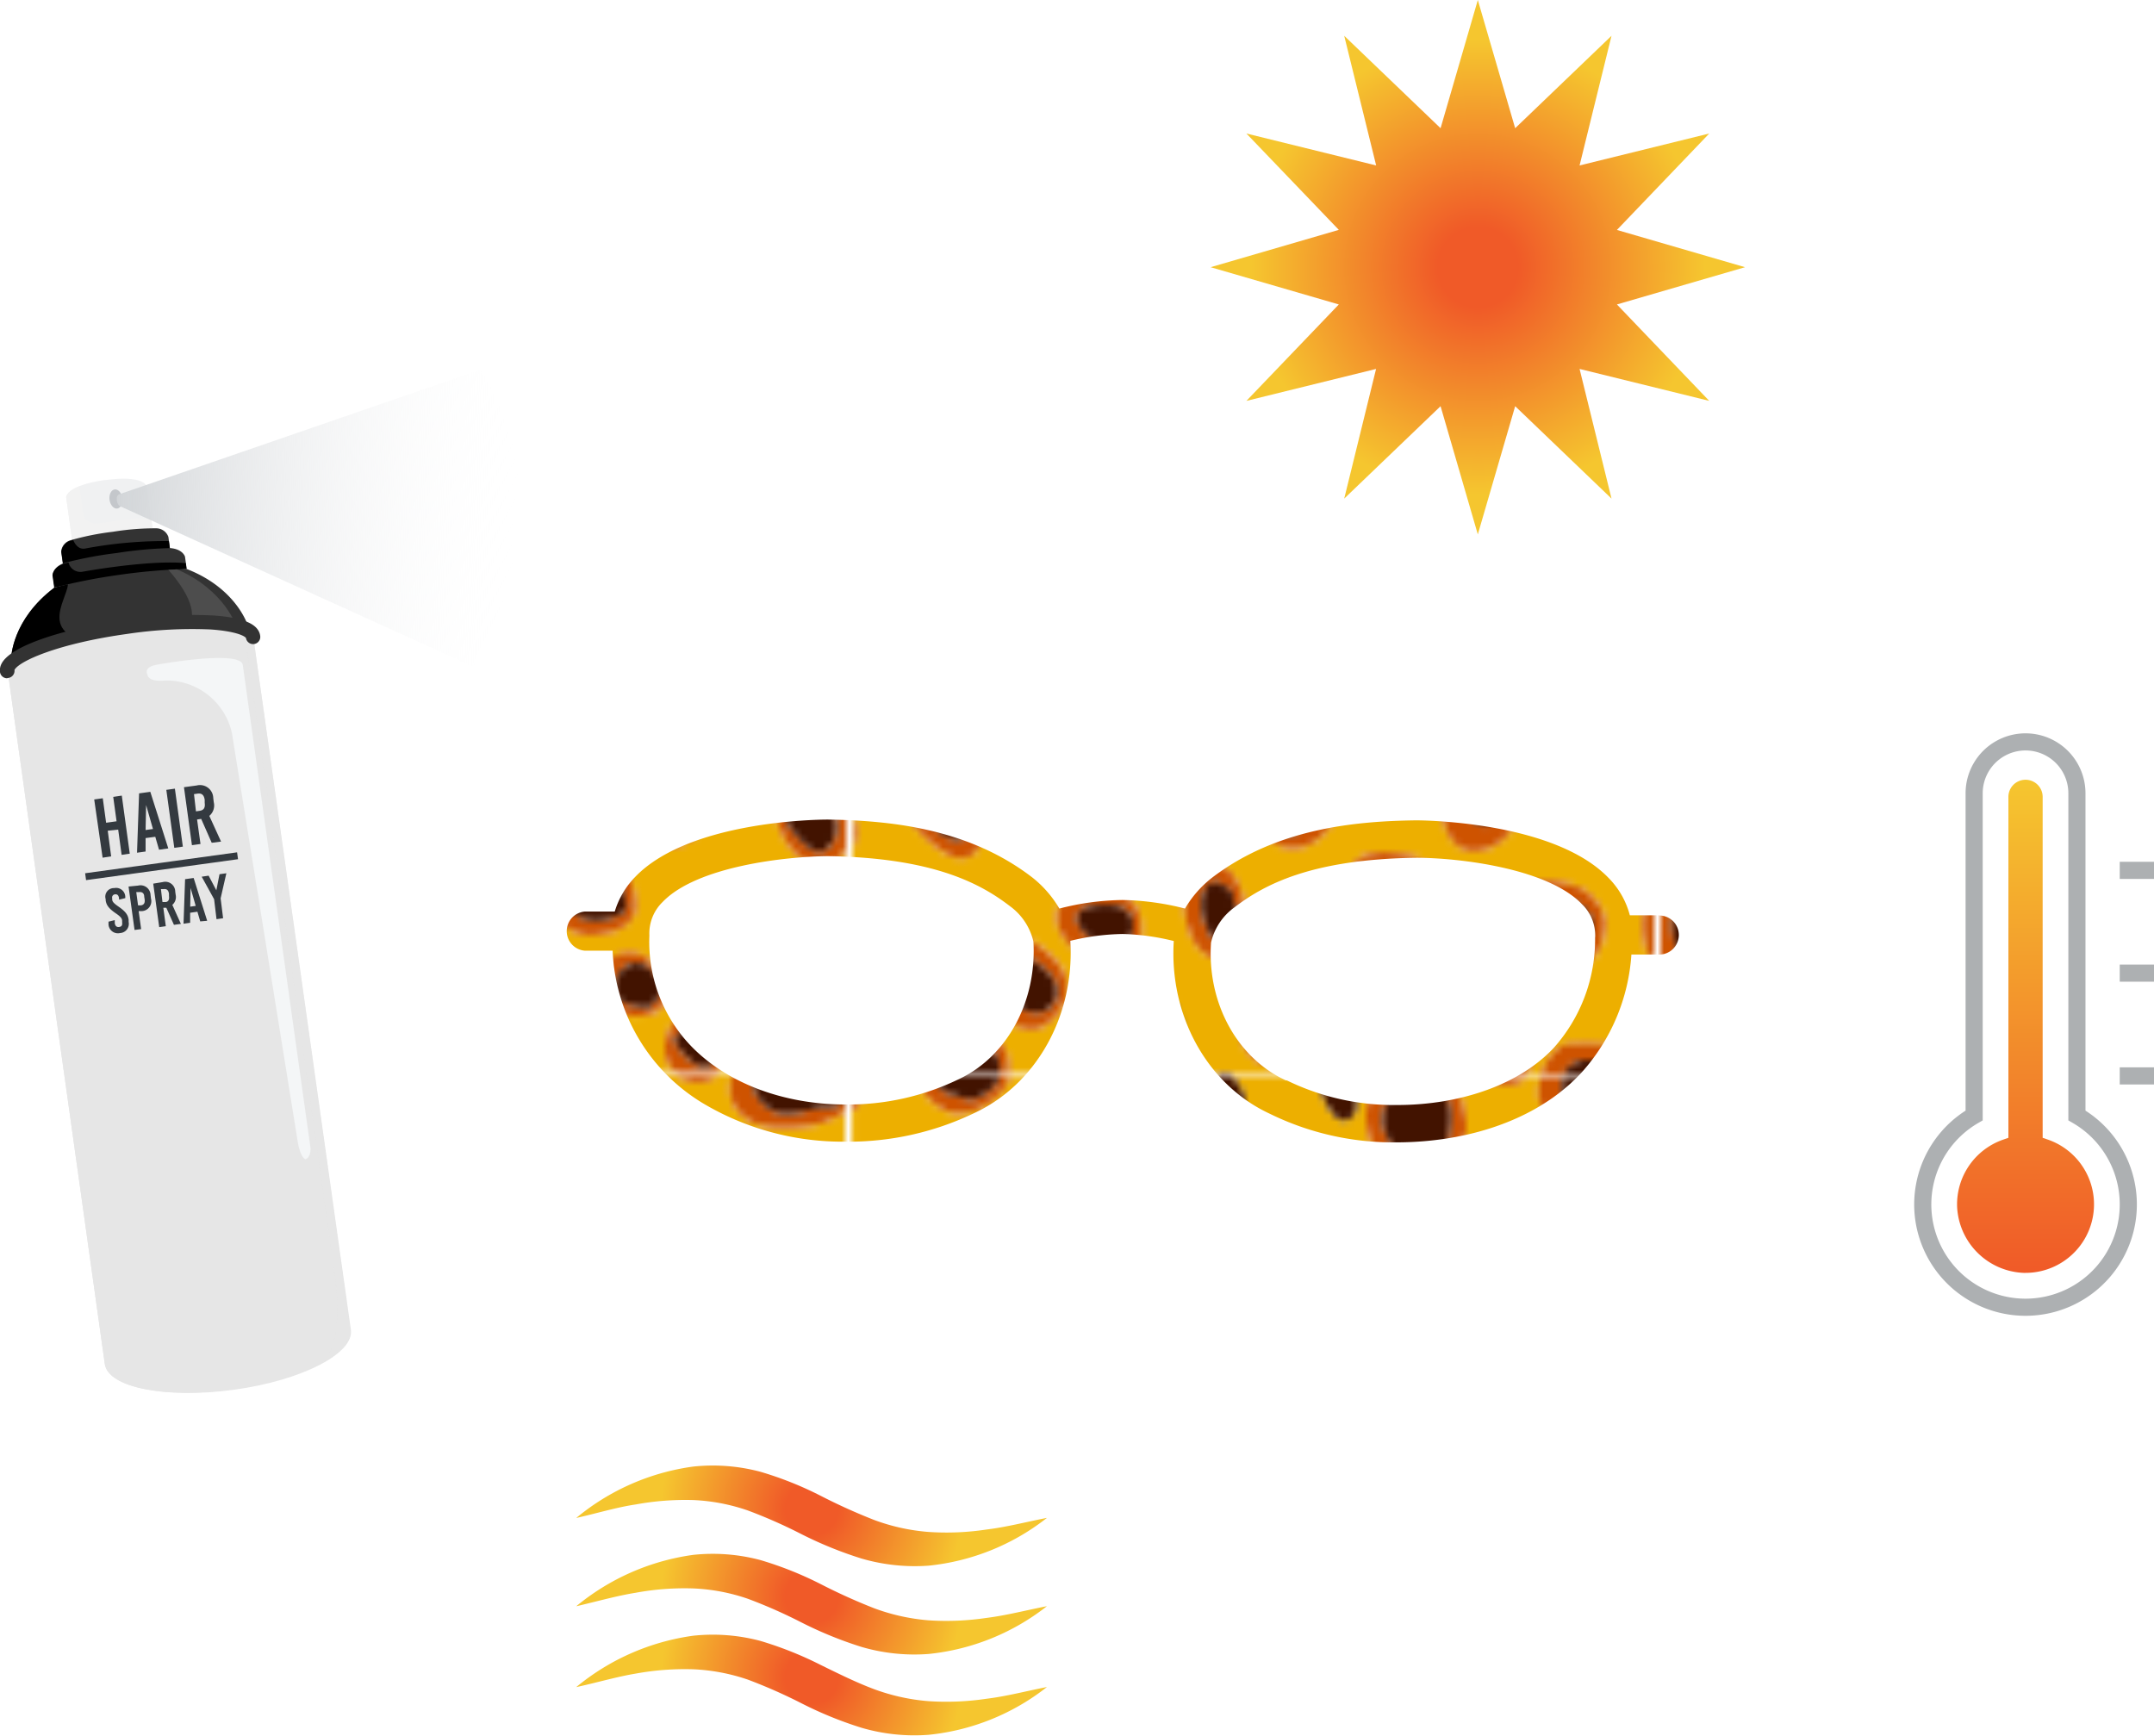 <svg xmlns="http://www.w3.org/2000/svg" xmlns:xlink="http://www.w3.org/1999/xlink" viewBox="0 0 251.5 202.66"><defs><radialGradient id="a" cx="172.55" cy="31.2" r="31.2" gradientUnits="userSpaceOnUse"><stop offset="0.15" stop-color="#f05a28"/><stop offset="0.85" stop-color="#f5c62f"/></radialGradient><linearGradient id="b" x1="236.5" y1="91.05" x2="236.5" y2="148.63" gradientUnits="userSpaceOnUse"><stop offset="0" stop-color="#f5c62f"/><stop offset="1" stop-color="#f05a28"/></linearGradient><radialGradient id="c" cx="94.78" cy="196.8" r="20.69" gradientTransform="translate(0 -6.38) scale(1 0.98)" xlink:href="#a"/><radialGradient id="d" cx="94.78" cy="186.32" r="20.69" gradientTransform="translate(0 -6.38) scale(1 0.98)" xlink:href="#a"/><radialGradient id="e" cx="94.78" cy="206.4" r="20.69" gradientTransform="translate(0 -6.38) scale(1 0.98)" xlink:href="#a"/><linearGradient id="f" x1="2.07" y1="30.68" x2="49.17" y2="30.68" gradientTransform="matrix(1, 0.04, -0.04, 1, 12.71, 28.21)" gradientUnits="userSpaceOnUse"><stop offset="0" stop-color="#d2d5d8"/><stop offset="1" stop-color="#fff" stop-opacity="0"/></linearGradient><pattern id="g" width="120.02" height="122.5" patternTransform="translate(-89.3 125.02) rotate(0.22) scale(0.78)" patternUnits="userSpaceOnUse" viewBox="0 0 120.02 122.5"><rect width="120.02" height="122.5" style="fill:none"/><path d="M113.21,7.59A13.41,13.41,0,0,0,120,5.18v10a18.14,18.14,0,0,1-2.92-1.59c-2.43-1.49-7.9-.94-8.51.14s3.53,4.61,5.47,5.83,4.16,2.12,6,.88v4c-2.2.15-4.26,1.19-4.54,3.42-.33,2.53-.57,5.15,2.75,6.77a6.9,6.9,0,0,0,1.79.63V60.85l-.25-.14s-8.59-4.33-15.87-2S96.77,69,105.35,70.83c7.27,1.53,11.86,1.37,14.67-.69V84a21.83,21.83,0,0,0-2.68-3.6S112,77,110.21,79s-1,7.23,2.11,10.48,6.15,2.71,7.61-.54l.09-.22V95c-2.58,2.54-2.13,7.63,0,10.92v5.34a4,4,0,0,0-1.71-.36c-1.7.09-2.51.9-1.38,2.62s2.27,2.62,2.84,1.81a.78.78,0,0,1,.25-.23v5.18c-1.15-1.14-2.92-2.06-6.32-2.47a43.74,43.74,0,0,0-6.44-.13c-1.6.1-3.49,2.48-4.2,4.87h-2.5a.86.86,0,0,0,.14-.13,5.63,5.63,0,0,0-.12-7.86,4.46,4.46,0,0,0-4.38-1c-2.67.81-3.88,4.88-2.79,7.32a3.89,3.89,0,0,0,1.48,1.62h-5.1l-.15-.27s-3.4-4.74-6.44-3.38a11.06,11.06,0,0,0-4.37,3.65H74.47c-.12-.18-.24-.36-.38-.54,0,0-2.43-2.84-3.88-1.35a2.36,2.36,0,0,0-.41,1.89H57.12a1.86,1.86,0,0,0-1.85-.4,3,3,0,0,0-.85.4H45.08a4.14,4.14,0,0,0-.93-.75s-5.71-2.9-8.51-.26a4.61,4.61,0,0,0-.78,1H23.49c.22-2-.16-5.79-4.79-6.5,0,0-1.86.18-4,.18s-4.7,2.08-5.34,4.43a3.2,3.2,0,0,0,.18,1.89H1.62A10,10,0,0,0,0,120.23v-5.18c.72-.41,2.16.15,2.58-.4S3,113.11,2,112.39a9.15,9.15,0,0,0-2-1.18v-5.34a7.15,7.15,0,0,0,2.66,2.54c4.26,2.17,9.48,1.63,9.48-1.22s1.46-5.69-.12-8.81-2.31-3.38-4.37-5A6.8,6.8,0,0,0,.24,94.72L0,95V88.68A4.81,4.81,0,0,0,0,84V70.14a7,7,0,0,0,1.37-1.3c2.48-3.11.51-6.88-1.37-8V35.23c2,.39,3-.8,3.64-2.16.81-1.72,2.26-3.16,1-5.6,0,0-1.22-3-3.73-3.07a6.46,6.46,0,0,0-.88,0v-4l.12-.07c1.82-1.36,2.54-3.52,0-5.15l-.12,0v-10c2.1-1.66,2.42-3.74,1.69-5,0-.05-.05-.09-.07-.14H9.49c.84,2.44,3.69,5.42,6.46,5.42,3.56,0,7.29-3.34,7.53-5.33a.28.28,0,0,1,0-.09H34.86c-1.85,3.12-1,9,2.31,11.56,3.7,2.84,7.66.13,8.77-4.31.9-3.63.37-5.91-.86-7.25h9.34c-1.3.9-1.2,2.62-1.1,4.34.12,2,1.58,2.85,3.65,2.3a3,3,0,0,0,1.7-4.2A7.75,7.75,0,0,0,57.12,0H69.8c.22,2.4,2,5.93,3.57,6.24,2,.38,3.36-2.78,1.1-6.24h4.36A9.61,9.61,0,0,0,77,5.83c.12,4.61,2.55,7.45,7.17,7.59S92,10,92,7.19A14.1,14.1,0,0,0,89.79,0h5.1c1.75,1.13,4.37,1.34,5.67,0h2.5a6.47,6.47,0,0,0-.3,2C102.88,4.88,105.19,8.54,113.21,7.59ZM98.27,14.91c2.06.54,4-.81,5-2s.48-2.58-.73-3.8c0,0-2.79-2.57-4.86-.95S96.2,14.37,98.27,14.91Zm-10.21,13c2.43,4.33,5.83,6.1,9.6,7.45s6.68.41,8.26-1.76,1.82-5.56-1.09-8.54a36.91,36.91,0,0,1-4-3.11,7.43,7.43,0,0,0-7.9-2.17C88.67,20.87,85.63,23.58,88.06,27.92Zm2.07,41.87c2.91.14,6.56-4.06,2.43-8.13,0,0-3.4-1.35-5.35.54S87.21,69.66,90.13,69.79Zm-4.78-.72s-3.28-2.85-5.47-.68-5.71,8.13-2.18,8.94,4.37,1.49,7.16-.81S86.44,70.15,85.35,69.07ZM81.71,38C77.5,41.56,79.76,49.15,83,52.58s5.18,5.42,7.13,2.89S95,49.15,90,40.66C90,40.66,85.92,34.33,81.71,38ZM69.23,29.27c2.56,2.31,7.54,3.66,11.06,1.36s4.49-5,3.89-7-.49-3-2.31-3.93a10,10,0,0,0-8.26-.81C68.63,20.33,66.68,27,69.23,29.27ZM55.22,56c-.32,2.53-.56,5.15,2.76,6.78s4.61.18,5.42-1.54,2.27-3.16,1-5.6c0,0-1.21-3-3.72-3.07S55.55,53.48,55.22,56ZM56,40.48c0,1.62,6.81,4.15,7.62-1.63s-1.14-6.51-2.43-7.23c0,0-3.24-1.08-5,1.09S56,38.85,56,40.48Zm15,13.73c3.88-.54,7-10.57,1.21-15.45a6.62,6.62,0,0,0-7.53,3.52C62.19,47.16,67.05,54.75,70.94,54.21Zm1.57,12.06c2.56,0,3.65-.14,3.65-1.76a5.44,5.44,0,0,0-1.46-3.93s-2.55-1.9-4.13,0S70,66.27,72.51,66.27Zm-15.3-45.4c4.25,1.63,7.41-.68,10.69-2.71s3.89-6.5-1.22-9.76c0,0-5.1-1.89-9.47.82S53,19.25,57.21,20.87ZM49.35,64.64c-2.06,1.62-1.46,6.23.61,6.77s4-.81,5-2,.48-2.57-.73-3.79C54.21,65.59,51.41,63,49.35,64.64ZM51,76.57a4.44,4.44,0,0,0-4.37-.95c-2.67.81-3.89,4.88-2.79,7.32s5.58,3.52,7.28,1.49S53.56,79.55,51,76.57ZM46.48,33c2.18.14,5.22-3.66,2.55-7,0,0-1.7-2.17-3.16-.55S44.29,32.89,46.48,33ZM38.91,43.4a46.39,46.39,0,0,1-1.2,5.29,9.74,9.74,0,0,0,1,9c2.41,4.06,5.76,6.27,8.54,2.2s3.05-8.24,2.86-12.65-2-7.11-4.4-8S40.38,39.31,38.91,43.4ZM23.15,78.92c2.19.13,5.23-3.66,2.56-7,0,0-1.71-2.17-3.16-.54S21,78.78,23.15,78.92ZM24.53,58s-2.43-2.17-7.77-2-8.59,4.34-7.62,7.23,6,5.24,10.21,3.8S28.42,61.25,24.53,58ZM34.9,42.1s-2.27-3.79-7-1.26-4.21,8.67-1.78,9.39S38,48.79,34.9,42.1ZM31.33,63.78c-1.78,2.17-.16,6.15-.16,7.77s6.8,4.16,7.61-1.62-1.13-6.51-2.43-7.23C36.35,62.7,33.12,61.61,31.33,63.78Zm1.22,26.74c2.19,1.77,4.37.82,5.71-1.76s1.7-6.37-2.92-9.35c0,0-5.1-3.93-7.65.14S30.36,88.76,32.55,90.52ZM28.74,23.85c-.65,4,2.43,9.94,6.64,8.68s7.45-6,6.48-10.12-3.56-4.16-3.56-4.16S29.39,19.88,28.74,23.85Zm-1.29-4.2c3,.14,7.65-4.74,3.52-9.35,0,0-3.16-2.44-5.59,1.49S24.41,19.52,27.45,19.65Zm-9.6,7.59c-2.55,1.36-3.64,3.25-1.7,7.05s3.64,6.37,5.47,5.69,4.37-1.36,4.25-4.07-.12-5-3-8C22.83,27.92,20.4,25.89,17.85,27.24Zm-6.68-3c4.37.68,7.77-3.12,8.5-6.37s.24-4.34-.48-5.83a5.18,5.18,0,0,0-6-2.3c-4.13,1.08-5.71,3.93-6.68,6.78A5.79,5.79,0,0,0,11.17,24.26Zm1.52,27.08C14.51,49.73,16.12,40.12,9.46,40c0,0-5.43.79-7.47,4.5s-2.27,9.85.77,11.15S10.88,53,12.69,51.34ZM15.3,76.79S5.74,69,4.29,73.54,9.47,87.45,14.49,89.8,22.26,84.56,15.3,76.79ZM27,102.58s-5.59-2.43-9-.4-4.49,7,1,10,7.9,5.42,11.3,1.89S32.91,106.11,27,102.58ZM43.24,102c.36-3.39-.73-5.55-2.79-6.37,0,0-7.17-1.08-9.12,1.09s-.24,6.64,4.5,8.54S42.87,105.43,43.24,102ZM49.12,115a3.7,3.7,0,0,0-2-3.71S43,110.14,42,112.34s.24,4.58,2.94,5.42S49,117.06,49.12,115Zm8.82-11.32c.6-2.17,2.06-6.91-1.1-11.25,0,0-3-3.39-5.58-1.35s-1.95,9.35.36,12.19S57.33,105.84,57.94,103.67Zm9.19,2.93s-5.35-2.52-7.94.55-2.75,12.46,3.24,14.09S72.31,111.84,67.13,106.6Zm2.1-12.42s-3.4-1.35-5.34.54,0,7.46,2.91,7.59S73.37,98.25,69.23,94.18Zm3.08-16.85a4.37,4.37,0,0,0-5.83-3.07c-4.7,1.45-7.77,7.41-5.18,11.57s7.45,3.25,10-.37S72.8,79,72.31,77.33Zm5.06,28.51s-1.7-2.17-3.16-.54-1.57,7.45.61,7.58S80.05,109.22,77.37,105.84Zm4.74-3.93c5.35-.27,6.93-3,6.44-5.42s-1.21-5.69-4.62-6.91c0,0-8.74-2.17-9.23,2.3S76.77,102.18,82.11,101.91ZM90,105.16a4.64,4.64,0,0,0-2.84-.63,5.47,5.47,0,0,0-4,3,4.54,4.54,0,0,0,2.51,6c2.59.9,5.83.72,7.21-1.08S94.91,108.23,90,105.16Zm7-9.35c-2.06,2.3-1.33,10,5.35,11s10.32-1.63,10.44-7.46a7,7,0,0,0-5.22-5.55C102.76,92.42,99,93.51,96.93,95.81Zm-.16-17.93s-3.89-2.9-7-.55-1.78,9,.82,10.84,6.8-.18,8.09-2.71S99.36,80.41,96.77,77.88Zm11.5-39.75c-4.21,0-11.18.54-9.72,6.14s4.21,8.31,9.72,7.95,12.8-6.32,7.61-10.48C115.88,41.74,112.48,38.13,108.27,38.13Z" style="fill:#edaf00"/><path d="M1.69.14c0-.05-.05-.09-.07-.14H.43A3.23,3.23,0,0,1,.15,3.35c0,.06-.1.1-.15.16V5.18C2.1,3.52,2.42,1.44,1.69.14Z" style="fill:#ce5300"/><path d="M16,5.42c3.56,0,7.29-3.34,7.53-5.33a.28.28,0,0,1,0-.09H22.08C21.66,1.57,20,2.55,18.86,3.07c-1.7.82-3-.54-4.45-.63-.87,0-1.56-1.28-1.81-2.44H9.49C10.33,2.44,13.18,5.42,16,5.42Z" style="fill:#ce5300"/><path d="M6.55,16.54c1-2.85,2.55-5.7,6.68-6.78a5.18,5.18,0,0,1,6,2.3c.72,1.49,1.21,2.58.48,5.83s-4.13,7.05-8.5,6.37A5.79,5.79,0,0,1,6.55,16.54Zm4.38,5.15c1.61,0,3.88,1.26,5.66-1.18s3.24-4.34,1.54-6.68c0,0-1.37-2.35-5-.19s-2.91,4.61-3.4,5.7S9.31,21.69,10.93,21.69Z" style="fill:#ce5300"/><path d="M3.64,33.07c.81-1.72,2.26-3.16,1-5.6,0,0-1.22-3-3.73-3.07a6.46,6.46,0,0,0-.88,0V26.5a2.75,2.75,0,0,1,1.21-.21A3.44,3.44,0,0,1,3.64,28.1c1.21,1.72-.65,3.79-2.11,5-.69.55-1.12.64-1.53.53v1.63C2,35.62,3,34.43,3.64,33.07Z" style="fill:#ce5300"/><path d="M22.83,27.92c2.92,3,2.92,5.28,3,8S23.44,39.3,21.62,40s-3.53-1.9-5.47-5.69-.85-5.69,1.7-7S22.83,27.92,22.83,27.92ZM19.67,29c-2.67.95-3.4,3.25-2.06,5s3.16,5.42,4.49,4.33,3.89-1,2.07-5.69C24.17,32.66,22.34,28.05,19.67,29Z" style="fill:#ce5300"/><path d="M45.68,39.25c2.38.88,4.2,3.59,4.4,8S50,55.82,47.22,59.89s-6.13,1.86-8.54-2.2a9.74,9.74,0,0,1-1-9,46.39,46.39,0,0,0,1.2-5.29C40.38,39.31,43.3,38.36,45.68,39.25Zm-4.59,5.6a33.42,33.42,0,0,0-1.29,5.66c-.38,3,.68,6.86,2.84,7.11s5.73-3.28,5.13-6.31a66.07,66.07,0,0,1-.86-7.66c-.17-2-2.37-3.44-3.63-2.81S41.68,42,41.09,44.85Z" style="fill:#ce5300"/><path d="M12.69,51.34C10.88,53,5.8,57,2.76,55.67S0,48.23,2,44.52,9.46,40,9.46,40C16.12,40.12,14.51,49.73,12.69,51.34Zm-1.63-9.25A3.61,3.61,0,0,0,8,42.18a40.49,40.49,0,0,0-3.79,3.09C2.32,47,3.1,48.17,3,50.16S4.17,53,6.35,51.34s5.52-2.36,5.79-4.88S11.84,42.53,11.06,42.09Z" style="fill:#ce5300"/><path d="M37.17,11.56c3.7,2.84,7.66.13,8.77-4.31.9-3.63.37-5.91-.86-7.25H41.29a8.5,8.5,0,0,1,1.13.3,3.24,3.24,0,0,1,2.47,2.55c.09,1.34-.85,5.08-2,6.21s-2.57,1.17-4.72,0S36.23,2.5,37.59.77A2.28,2.28,0,0,1,38.8,0H34.86C33,3.12,33.86,9,37.17,11.56Z" style="fill:#ce5300"/><path d="M38.3,18.25s2.59,0,3.56,4.16-2.27,8.85-6.48,10.12-7.29-4.7-6.64-8.68S38.3,18.25,38.3,18.25Zm-7.37,8.49c1,2.17,3,4.25,4.7,3.17s4.29-3.08,4.85-4.52-.4-3.8-.4-3.8S39,19,36,20.51,30,24.58,30.93,26.74Z" style="fill:#ce5300"/><path d="M26.15,50.23c-2.43-.72-2.91-6.86,1.78-9.39s7,1.26,7,1.26C38,48.79,28.58,51,26.15,50.23Zm1.3-4.69c0,1.8.4,3.43,2.83,2.34s3.56-1.53,3.56-3.07c0,0-.16-2.8-1.45-2.8S27.45,43.73,27.45,45.54Z" style="fill:#ce5300"/><path d="M1.37,68.84c2.48-3.11.51-6.88-1.37-8v3.24a3.79,3.79,0,0,1,.4.69A2.6,2.6,0,0,1,0,67.47v2.67A7,7,0,0,0,1.37,68.84Z" style="fill:#ce5300"/><path d="M19.35,67c-4.21,1.44-9.23-.91-10.21-3.8s2.27-7.05,7.62-7.23,7.77,2,7.77,2C28.42,61.25,23.56,65.59,19.35,67ZM24,61.34c.33-.81.65-2.34-2.67-3,0,0-3.32-.9-5.58.18s-3.89,3-2.6,4.34,3.89,1.27,5.83.9S23.72,62.16,24,61.34Z" style="fill:#ce5300"/><path d="M116.85,4.61c-1.13-.09-2.83.81-5.42,1s-5.18-2.34-5.18-4.51A3.32,3.32,0,0,1,106.43,0h-3.37a6.47,6.47,0,0,0-.3,2c.12,2.84,2.43,6.5,10.45,5.55A13.41,13.41,0,0,0,120,5.18V3.51A3.81,3.81,0,0,1,116.85,4.61Z" style="fill:#ce5300"/><path d="M100.56,0H94.89C96.64,1.13,99.26,1.34,100.56,0Z" style="fill:#ce5300"/><path d="M84.18,13.42C88.79,13.55,92,10,92,7.19A14.1,14.1,0,0,0,89.79,0H86.64a5.5,5.5,0,0,1,1.54,1.76c1.58,1.63,1.83,3.53,1.1,7.05S86.61,10.17,84.66,11s-3.88-.27-5-3.39C78.66,4.68,81,1.41,83.43,0h-4.6A9.61,9.61,0,0,0,77,5.83C77.13,10.44,79.56,13.28,84.18,13.42Z" style="fill:#ce5300"/><path d="M88.06,27.92c-2.43-4.34.61-7,4.86-8.13a7.43,7.43,0,0,1,7.9,2.17,36.91,36.91,0,0,0,4,3.11c2.91,3,2.67,6.37,1.09,8.54s-4.49,3.12-8.26,1.76S90.49,32.25,88.06,27.92Zm7,3.61a47.2,47.2,0,0,1,6.72,1.81,3,3,0,0,0,3.64-2.8c-.08-1.54-.4-2.08-2.59-3.71a28.25,28.25,0,0,0-4.29-3.34c-2.35-1.44-6-1.71-7,.45S92.31,31.08,95.07,31.53Z" style="fill:#ce5300"/><path d="M115.48,27.83c-.33,2.53-.57,5.15,2.75,6.77a6.9,6.9,0,0,0,1.79.63V33.6c-.45-.11-.86-.47-1.55-.71-1.29-.46-2.35-3.26-1-4.43a11.17,11.17,0,0,1,2.52-2V24.41C117.82,24.56,115.76,25.6,115.48,27.83Z" style="fill:#ce5300"/><path d="M73.61,18.84a10,10,0,0,1,8.26.81c1.82,1,1.7,1.9,2.31,3.93s-.37,4.75-3.89,7.05-8.5.95-11.06-1.36S68.63,20.33,73.61,18.84Zm-1.7,9.08c2.91,1.62,4.86,1.35,7.65-.27s4.13-3.12,1.09-5.29a7.14,7.14,0,0,0-5-.95C72.88,22,69,26.29,71.91,27.92Z" style="fill:#ce5300"/><path d="M81.71,38C85.92,34.33,90,40.66,90,40.66c5,8.49,2.1,12.28.16,14.81S86.24,56,83,52.58,77.5,41.56,81.71,38Zm0,6.57c0,1.42,1.39,3.52,2.24,5.22s2,3.25,3.35,3.59,1.64.06,2.42-1.22,1.46-5-1-9.29c0,0-2.25-3.52-4.25-2.71A4.87,4.87,0,0,0,81.75,44.52Z" style="fill:#ce5300"/><path d="M108.27,38.13c4.21,0,7.61,3.61,7.61,3.61,5.19,4.16-2.1,10.12-7.61,10.48s-8.26-2.35-9.72-7.95S104.06,38.13,108.27,38.13Zm3.16,3.7a9.57,9.57,0,0,0-6.89-.18c-2.18.72-2.83,3.89-1.13,5.69s4.78,3,6.48,2.53,2.91-2,3.89-2.89,3.32-2.8.89-4A14.06,14.06,0,0,1,111.43,41.83Z" style="fill:#ce5300"/><path d="M57.21,9.22c4.37-2.71,9.47-.82,9.47-.82,5.11,3.26,4.5,7.73,1.22,9.76s-6.44,4.34-10.69,2.71S52.84,11.93,57.21,9.22Zm-.37,6c-.08,1.81,1.7,4.79,4.62,3.61a28.21,28.21,0,0,0,6.24-3.07c1.29-1,1.94-2.44-1-4.42,0,0-3.4-1.09-5.91-.46A4.93,4.93,0,0,0,56.84,15.27Z" style="fill:#ce5300"/><path d="M64.62,42.28a6.62,6.62,0,0,1,7.53-3.52c5.83,4.88,2.67,14.91-1.21,15.45S62.19,47.16,64.62,42.28Zm2.1,5.24c.41,2.44,2.6,4.7,4.22,4.25s4-4,1.53-7.86c0,0-1.53-2.71-3.8-1.72S66.32,45.08,66.72,47.52Z" style="fill:#ce5300"/><path d="M56,40.48c0-1.63-1.62-5.6.17-7.77s5-1.09,5-1.09c1.29.72,3.23,1.45,2.43,7.23S56,42.1,56,40.48Zm2-.82c1.05,1.27,2.43,2.08,3.4,1.36a3.55,3.55,0,0,0,1.46-4.16c-.73-2-1-2.8-2-3.16,0,0-2-.36-3,.9A4.6,4.6,0,0,0,58,39.66Z" style="fill:#ce5300"/><path d="M103.9,58.72c-7.29,2.35-7.13,10.3,1.45,12.11,7.27,1.53,11.86,1.37,14.67-.69V67.47a5.48,5.48,0,0,1-1.79,1.46c-2,1.09-5.35-.09-9.72-.36s-5.67-3.07-5.34-5.24,4-2.17,8.18-2a21.33,21.33,0,0,1,7.12,1.45,4.09,4.09,0,0,1,1.55,1.3V60.85l-.25-.14S111.18,56.38,103.9,58.72Z" style="fill:#ce5300"/><path d="M55.22,56c.33-2.53,2.92-3.52,5.43-3.43s3.72,3.07,3.72,3.07c1.3,2.44-.16,3.89-1,5.6S61.3,64.42,58,62.79,54.9,58.54,55.22,56Zm3,5.06c1.3.46,1.62,1.36,3.08.18s3.32-3.25,2.1-5A3.44,3.44,0,0,0,61,54.48c-1.53-.09-2.34,1-3.72,2.17S56.93,60.62,58.22,61.07Z" style="fill:#ce5300"/><path d="M0,121.92a2.56,2.56,0,0,1,.43.58H1.62A10,10,0,0,0,0,120.23Z" style="fill:#ce5300"/><path d="M18.7,116s-1.86.18-4,.18-4.7,2.08-5.34,4.43a3.2,3.2,0,0,0,.18,1.89H12.6a2.26,2.26,0,0,1,.19-1.89c.81-.82,1.37-2.08,4.21-2.44a5.14,5.14,0,0,1,4.29,1.17,3.78,3.78,0,0,1,.79,3.16h1.41C23.71,120.49,23.33,116.71,18.7,116Z" style="fill:#ce5300"/><path d="M0,105.87V95l.24-.23a6.8,6.8,0,0,1,7.41-1.35c2.06,1.63,2.79,1.9,4.37,5s.12,6,.12,8.81-5.22,3.39-9.48,1.22A7.15,7.15,0,0,1,0,105.87Zm4.12-.35c2.11,1.72,4.29,1.72,5.43,1.08s2.83-3.16.24-7.76c0,0-1.7-3.44-3.08-3.89s-3.32-.09-4.53,2.35S2,103.8,4.12,105.52Z" style="fill:#ce5300"/><path d="M30.24,114.1c-3.4,3.53-5.83,1.09-11.3-1.89s-4.37-8-1-10,9,.4,9,.4C32.91,106.11,33.64,110.58,30.24,114.1Zm-3-8.58s-3.64-2.35-5.91-1.63-3.32,3.17-2,4.16,4.77,3.79,5,4,3.16,2.26,5.1.64S31.58,108.32,27.2,105.52Z" style="fill:#ce5300"/><path d="M0,84v4.67A4.81,4.81,0,0,0,0,84Z" style="fill:#ce5300"/><path d="M14.49,89.8c-5-2.35-11.66-11.74-10.2-16.26s11,3.25,11,3.25C22.26,84.56,19.51,92.15,14.49,89.8Zm1.78-2.44c1.3-.54,1.94-1.26,1.7-2.53s0-3-1.13-4.51c0,0-2.59-2.63-4.38-4.16s-1.86.27-3.23,1.53-1.54,3,1,6.06S15,87.9,16.27,87.36Z" style="fill:#ce5300"/><path d="M51,76.57c2.55,3,1.83,5.82.12,7.86s-6.19.94-7.28-1.49.12-6.51,2.79-7.32A4.44,4.44,0,0,1,51,76.57Zm-3.24.67C46.32,77.7,44.54,79,45,80s2.83,3.62,4,3.62a2.24,2.24,0,0,0,2.51-1.9,3.68,3.68,0,0,0-.81-2.89S49.23,76.79,47.77,77.24Z" style="fill:#ce5300"/><path d="M36.35,62.7c1.3.72,3.24,1.44,2.43,7.23s-7.61,3.25-7.61,1.62-1.62-5.6.16-7.77S36.35,62.7,36.35,62.7Zm-3.15,8c1,1.26,2.43,2.08,3.4,1.35a3.55,3.55,0,0,0,1.46-4.15c-.73-2-1-2.8-2-3.16,0,0-2-.36-3,.9A4.57,4.57,0,0,0,33.2,70.74Z" style="fill:#ce5300"/><path d="M27.69,79.55c2.55-4.07,7.65-.14,7.65-.14,4.62,3,4.25,6.78,2.92,9.35s-3.52,3.53-5.71,1.76S25.14,83.61,27.69,79.55Zm5.22,7.86c2.19.68,2.8,2,3.77.68s2.91-1.9-.37-5.7c0,0-2.79-4.2-5.1-1.89S30.73,86.73,32.91,87.41Z" style="fill:#ce5300"/><path d="M35.83,105.3c-4.74-1.9-6.44-6.37-4.5-8.54s9.12-1.09,9.12-1.09c2.06.82,3.15,3,2.79,6.37S40.57,107.19,35.83,105.3Zm5.46-2.85c1.34-2.3.85-4.61-1.82-5.29,0,0-4.61-.67-5.71,1.22s2.68,4.61,3.89,4.88S40,104.75,41.29,102.45Z" style="fill:#ce5300"/><path d="M35.64,121.49a4.61,4.61,0,0,0-.78,1H38.8a5.65,5.65,0,0,1,2.49,0h3.79a4.14,4.14,0,0,0-.93-.75S38.44,118.85,35.64,121.49Z" style="fill:#ce5300"/><path d="M107.26,117.63c-1.6.1-3.49,2.48-4.2,4.87h3.37c.58-1.66,2.48-2.88,5.16-2.43,3.24.54,6.48.81,6.48.81a3.85,3.85,0,0,1,2,1v-1.69c-1.15-1.14-2.92-2.06-6.32-2.47A43.74,43.74,0,0,0,107.26,117.63Z" style="fill:#ce5300"/><path d="M100.7,122.37a.86.86,0,0,1-.14.13H94.89a3.89,3.89,0,0,1-1.48-1.62c-1.09-2.44.12-6.51,2.79-7.32a4.46,4.46,0,0,1,4.38,1A5.63,5.63,0,0,1,100.7,122.37Zm.36-2.67a3.69,3.69,0,0,0-.81-2.89s-1.46-2.08-2.91-1.62-3.24,1.71-2.76,2.8,2.84,3.61,4,3.61A2.24,2.24,0,0,0,101.06,119.7Z" style="fill:#ce5300"/><path d="M92.8,112.39c-1.38,1.8-4.62,2-7.21,1.08a4.54,4.54,0,0,1-2.51-6,5.47,5.47,0,0,1,4-3,4.64,4.64,0,0,1,2.84.63C94.91,108.23,94.18,110.58,92.8,112.39Zm-1.62-5s-1.62-2.26-3.81-1-2.83,4.07-1.29,5.15,2.59.82,3.56,1.18,1.62-.54,2.59-1.72S92.56,108.68,91.18,107.42Z" style="fill:#ce5300"/><path d="M83.2,118.85a11.06,11.06,0,0,0-4.37,3.65h4.6l.5-.27a2.56,2.56,0,0,1,2.71.27h3.15l-.15-.27S86.24,117.49,83.2,118.85Z" style="fill:#ce5300"/><path d="M120,105.87V95C117.44,97.49,117.89,102.58,120,105.87Z" style="fill:#ce5300"/><path d="M107.5,93.78a7,7,0,0,1,5.22,5.55c-.12,5.83-3.76,8.4-10.44,7.46s-7.41-8.68-5.35-11S102.76,92.42,107.5,93.78Zm-8.79,5.78c.08,1.53,2.76,3.34,3.81,4.33a3.5,3.5,0,0,0,3.73.55,15.4,15.4,0,0,0,3.8-2.44,2.74,2.74,0,0,0,.24-3.71c-1-1.44-1.46-1.71-2.59-1.71a16.25,16.25,0,0,1-4.29-.27C101.87,95.86,98.63,98,98.71,99.56Z" style="fill:#ce5300"/><path d="M96.77,77.88q3.89,3.8,1.94,7.58C97.42,88,93.21,90,90.62,88.17s-3.89-8.49-.82-10.84S96.77,77.88,96.77,77.88Zm-1.22,2.44s-2.43-2.44-3.8-.73.73,5.15,2.67,5.51S98.39,82.39,95.55,80.32Z" style="fill:#ce5300"/><path d="M117.34,80.41A21.83,21.83,0,0,1,120,84v4.67l-.09.22c-1.46,3.25-4.53,3.79-7.61.54S108.43,81,110.21,79,117.34,80.41,117.34,80.41Zm.4,2.62s-2.34-3.26-4.45-2.53-3.48,2.8-1.54,5.42,4,4.06,5.1,3.16A4.22,4.22,0,0,0,117.74,83Z" style="fill:#ce5300"/><path d="M67.13,106.6c5.18,5.24,1.29,16.27-4.7,14.64s-5.83-11-3.24-14.09S67.13,106.6,67.13,106.6Zm-1.42,2.9s-2.06-2.31-4.37.4-1.09,5.56.36,7.18,3.4,2.44,4.62.14S69.11,112.75,65.71,109.5Z" style="fill:#ce5300"/><path d="M72.31,77.33c.49,1.63,1.62,4.52-1,8.13s-7.45,4.52-10,.37.48-10.12,5.18-11.57A4.37,4.37,0,0,1,72.31,77.33Zm-2.19.55s-2.18-1.63-4-.82-4,3.26-3.89,4.7.89,3.61,2.19,4.43,2.1,0,4-1.45S72.8,80.5,70.12,77.88Z" style="fill:#ce5300"/><path d="M85.35,69.07c1.09,1.08,2.31,5.15-.49,7.45s-3.64,1.63-7.16.81,0-6.77,2.18-8.94S85.35,69.07,85.35,69.07ZM84,70.56a4,4,0,0,0-3.56,1.17C79,73.36,78,75.89,79.2,76.34s3.8,1.18,4.85-.54S86.32,71.91,84,70.56Z" style="fill:#ce5300"/><path d="M69.23,94.18c4.14,4.07.49,8.27-2.43,8.13S62,96.62,63.89,94.72,69.23,94.18,69.23,94.18Zm-2.61,1a2.34,2.34,0,0,0-1.39,3.32c.42,1,.54,2.64,2.06,2.44s4.19-1.63,2.55-4.13C69.84,96.83,68.45,94.66,66.62,95.2Z" style="fill:#ce5300"/><path d="M82.11,101.91c-5.34.27-7.9-5.56-7.41-10s9.23-2.3,9.23-2.3c3.41,1.22,4.13,4.47,4.62,6.91S87.46,101.64,82.11,101.91Zm5-5c-.42-1.62-1.82-5.28-3.22-4.94,0,0-1.94,1-2.67.47s-3.7-.74-4.25.34.79,4.95,2.18,5.83a6,6,0,0,0,4.86,1C85.88,99.13,87.52,98.52,87.09,96.89Z" style="fill:#ce5300"/><path d="M57.94,103.67c-.61,2.17-4,2.44-6.32-.41s-2.91-10.16-.36-12.19,5.58,1.35,5.58,1.35C60,96.76,58.54,101.5,57.94,103.67Zm-.69-6.73c-.57-.72.08-1.08-.57-1.9,0,0-1.29-1.44-2.59-1.35s-2.1,2.25-1.86,4.15a10.15,10.15,0,0,0,1.29,3.62c.33.72,1.38,2.34,2.35,1.26a24,24,0,0,0,1.86-2.44C58.14,99.74,57.82,97.66,57.25,96.94Z" style="fill:#ce5300"/><path d="M87.21,62.2c2-1.89,5.35-.54,5.35-.54,4.13,4.07.48,8.27-2.43,8.13S85.27,64.1,87.21,62.2ZM88.55,66c.43,1,.55,2.64,2.07,2.44s4.19-1.63,2.54-4.14c0,0-1.39-2.17-3.21-1.62A2.34,2.34,0,0,0,88.55,66Z" style="fill:#ce5300"/><path d="M25.38,11.79C27.81,7.86,31,10.3,31,10.3c4.13,4.61-.49,9.49-3.52,9.35S23,15.72,25.38,11.79Zm1.18,5.56c1.37,1.26,3.07.9,4.13-.72S32.87,14,31,11.84a2.71,2.71,0,0,0-3.72.36C25.5,14.1,25.18,16.08,26.56,17.35Z" style="fill:#ce5300"/><path d="M46.48,33c2.18.14,5.22-3.66,2.55-7,0,0-1.7-2.17-3.16-.55S44.29,32.89,46.48,33Z" style="fill:#421300"/><path d="M42.64,57.62c2.16.25,5.73-3.28,5.13-6.31a66.07,66.07,0,0,1-.86-7.66c-.17-2-2.37-3.44-3.63-2.81s-1.6,1.16-2.19,4a33.42,33.42,0,0,0-1.29,5.66C39.42,53.47,40.48,57.37,42.64,57.62Z" style="fill:#421300"/><path d="M1.53,33.07c1.46-1.18,3.32-3.25,2.11-5a3.44,3.44,0,0,0-2.43-1.81A2.75,2.75,0,0,0,0,26.5v7.1C.41,33.71.84,33.62,1.53,33.07Z" style="fill:#421300"/><path d="M17.61,34c1.33,1.76,3.16,5.42,4.49,4.33s3.89-1,2.07-5.69c0,0-1.83-4.61-4.5-3.66S16.27,32.25,17.61,34Z" style="fill:#421300"/><path d="M10.93,21.69c1.61,0,3.88,1.26,5.66-1.18s3.24-4.34,1.54-6.68c0,0-1.37-2.35-5-.19s-2.91,4.61-3.4,5.7S9.31,21.69,10.93,21.69Z" style="fill:#421300"/><path d="M30.69,16.63c1-1.63,2.18-2.62.32-4.79a2.71,2.71,0,0,0-3.72.36c-1.79,1.9-2.11,3.88-.73,5.15S29.63,18.25,30.69,16.63Z" style="fill:#421300"/><path d="M14.41,2.44c1.46.09,2.75,1.45,4.45.63,1.1-.52,2.8-1.5,3.22-3.07H12.6C12.85,1.16,13.54,2.39,14.41,2.44Z" style="fill:#421300"/><path d="M.12,15.18l-.12,0V20.4l.12-.07C1.94,19,2.66,16.81.12,15.18Z" style="fill:#421300"/><path d="M.43,0H0V3.51c.05-.06.11-.1.15-.16A3.23,3.23,0,0,0,.43,0Z" style="fill:#421300"/><path d="M11.06,42.09A3.61,3.61,0,0,0,8,42.18a40.49,40.49,0,0,0-3.79,3.09C2.32,47,3.1,48.17,3,50.16S4.17,53,6.35,51.34s5.52-2.36,5.79-4.88S11.84,42.53,11.06,42.09Z" style="fill:#421300"/><path d="M.4,64.78a3.79,3.79,0,0,0-.4-.69v3.38A2.6,2.6,0,0,0,.4,64.78Z" style="fill:#421300"/><path d="M21.37,58.36s-3.32-.9-5.58.18-3.89,3-2.6,4.34,3.89,1.27,5.83.9,4.7-1.62,5-2.44S24.69,59,21.37,58.36Z" style="fill:#421300"/><path d="M30.28,47.88c2.43-1.08,3.56-1.53,3.56-3.07,0,0-.16-2.8-1.45-2.8s-4.94,1.72-4.94,3.53S27.85,49,30.28,47.88Z" style="fill:#421300"/><path d="M35.63,29.91c1.7-1.09,4.29-3.08,4.85-4.52s-.4-3.8-.4-3.8S39,19,36,20.51s-6,4.07-5,6.23S33.92,31,35.63,29.91Z" style="fill:#421300"/><path d="M37.59.77C36.23,2.5,36,8,38.12,9.09s3.51,1.09,4.72,0,2.14-4.87,2-6.21A3.24,3.24,0,0,0,42.42.3,8.5,8.5,0,0,0,41.29,0H38.8A2.28,2.28,0,0,0,37.59.77Z" style="fill:#421300"/><path d="M79.68,7.59c1.1,3.12,3,4.2,5,3.39s3.89,1.36,4.62-2.17.48-5.42-1.1-7A5.5,5.5,0,0,0,86.64,0H83.43C81,1.41,78.66,4.68,79.68,7.59Z" style="fill:#421300"/><path d="M73.37,6.24c2,.38,3.36-2.78,1.1-6.24H69.8C70,2.4,71.83,5.93,73.37,6.24Z" style="fill:#421300"/><path d="M71.91,27.92c2.91,1.62,4.86,1.35,7.65-.27s4.13-3.12,1.09-5.29a7.14,7.14,0,0,0-5-.95C72.88,22,69,26.29,71.91,27.92Z" style="fill:#421300"/><path d="M95.07,31.53a47.2,47.2,0,0,1,6.72,1.81,3,3,0,0,0,3.64-2.8c-.08-1.54-.4-2.08-2.59-3.71a28.25,28.25,0,0,0-4.29-3.34c-2.35-1.44-6-1.71-7,.45S92.31,31.08,95.07,31.53Z" style="fill:#421300"/><path d="M118.47,32.89c.69.24,1.1.6,1.55.71V26.5a11.17,11.17,0,0,0-2.52,2C116.12,29.63,117.18,32.43,118.47,32.89Z" style="fill:#421300"/><path d="M108.59,13.69c-.6,1.08,3.53,4.61,5.47,5.83s4.16,2.12,6,.88V15.14a18.14,18.14,0,0,1-2.92-1.59C114.67,12.06,109.2,12.61,108.59,13.69Z" style="fill:#421300"/><path d="M98.27,14.91c2.06.54,4-.81,5-2s.48-2.58-.73-3.8c0,0-2.79-2.57-4.86-.95S96.2,14.37,98.27,14.91Z" style="fill:#421300"/><path d="M87.34,53.33c1.39.34,1.64.06,2.42-1.22s1.46-5-1-9.29c0,0-2.25-3.52-4.25-2.71a4.87,4.87,0,0,0-2.79,4.41c0,1.42,1.39,3.52,2.24,5.22S85.94,53,87.34,53.33Z" style="fill:#421300"/><path d="M106.43,0a3.32,3.32,0,0,0-.18,1.09c0,2.17,2.59,4.69,5.18,4.51s4.29-1.08,5.42-1A3.81,3.81,0,0,0,120,3.51V0Z" style="fill:#421300"/><path d="M53.32,4.34c.12,2,1.58,2.85,3.65,2.3a3,3,0,0,0,1.7-4.2A7.75,7.75,0,0,0,57.12,0h-2.7C53.12.9,53.22,2.62,53.32,4.34Z" style="fill:#421300"/><path d="M70.94,51.77c1.61-.45,4-4,1.53-7.86,0,0-1.53-2.71-3.8-1.72s-2.35,2.89-2,5.33S69.32,52.22,70.94,51.77Z" style="fill:#421300"/><path d="M61.38,41a3.55,3.55,0,0,0,1.46-4.16c-.73-2-1-2.8-2-3.16,0,0-2-.36-3,.9A4.6,4.6,0,0,0,58,39.66C59,40.93,60.41,41.74,61.38,41Z" style="fill:#421300"/><path d="M104.54,41.65c-2.18.72-2.83,3.89-1.13,5.69s4.78,3,6.48,2.53,2.91-2,3.89-2.89,3.32-2.8.89-4a14.06,14.06,0,0,1-3.24-1.18A9.57,9.57,0,0,0,104.54,41.65Z" style="fill:#421300"/><path d="M61.46,18.88a28.21,28.21,0,0,0,6.24-3.07c1.29-1,1.94-2.44-1-4.42,0,0-3.4-1.09-5.91-.46a4.93,4.93,0,0,0-4,4.34C56.76,17.08,58.54,20.06,61.46,18.88Z" style="fill:#421300"/><path d="M72.51,66.27c2.56,0,3.65-.14,3.65-1.76a5.44,5.44,0,0,0-1.46-3.93s-2.55-1.9-4.13,0S70,66.27,72.51,66.27Z" style="fill:#421300"/><path d="M118.47,62.79a21.33,21.33,0,0,0-7.12-1.45c-4.22-.18-7.86-.18-8.18,2s1,5,5.34,5.24,7.7,1.45,9.72.36A5.48,5.48,0,0,0,120,67.47V64.09A4.09,4.09,0,0,0,118.47,62.79Z" style="fill:#421300"/><path d="M58.22,61.07c1.3.46,1.62,1.36,3.08.18s3.32-3.25,2.1-5A3.44,3.44,0,0,0,61,54.48c-1.53-.09-2.34,1-3.72,2.17S56.93,60.62,58.22,61.07Z" style="fill:#421300"/><path d="M50,71.41c2.06.55,4-.81,5-2s.48-2.57-.73-3.79c0,0-2.8-2.58-4.86-1S47.89,70.87,50,71.41Z" style="fill:#421300"/><path d="M23.15,78.92c2.19.13,5.23-3.66,2.56-7,0,0-1.71-2.17-3.16-.54S21,78.78,23.15,78.92Z" style="fill:#421300"/><path d="M21.29,119.34A5.14,5.14,0,0,0,17,118.17c-2.84.36-3.4,1.62-4.21,2.44a2.26,2.26,0,0,0-.19,1.89h9.48A3.78,3.78,0,0,0,21.29,119.34Z" style="fill:#421300"/><path d="M2.58,114.65c.49-.64.41-1.54-.56-2.26a9.15,9.15,0,0,0-2-1.18v3.84C.72,114.64,2.16,115.2,2.58,114.65Z" style="fill:#421300"/><path d="M0,122.5H.43a2.56,2.56,0,0,0-.43-.58Z" style="fill:#421300"/><path d="M45,80c.49,1.09,2.83,3.62,4,3.62a2.24,2.24,0,0,0,2.51-1.9,3.68,3.68,0,0,0-.81-2.89s-1.46-2.08-2.92-1.63S44.54,79,45,80Z" style="fill:#421300"/><path d="M4.12,105.52c2.11,1.72,4.29,1.72,5.43,1.08s2.83-3.16.24-7.76c0,0-1.7-3.44-3.08-3.89s-3.32-.09-4.53,2.35S2,103.8,4.12,105.52Z" style="fill:#421300"/><path d="M18,84.83c-.24-1.26,0-3-1.13-4.51,0,0-2.59-2.63-4.38-4.16s-1.86.27-3.23,1.53-1.54,3,1,6.06S15,87.9,16.27,87.36,18.21,86.1,18,84.83Z" style="fill:#421300"/><path d="M27.2,105.52s-3.64-2.35-5.91-1.63-3.32,3.17-2,4.16,4.77,3.79,5,4,3.16,2.26,5.1.64S31.58,108.32,27.2,105.52Z" style="fill:#421300"/><path d="M36.6,72.09a3.55,3.55,0,0,0,1.46-4.15c-.73-2-1-2.8-2-3.16,0,0-2-.36-3,.9a4.57,4.57,0,0,0,.08,5.06C34.25,72,35.63,72.82,36.6,72.09Z" style="fill:#421300"/><path d="M47.14,111.28S43,110.14,42,112.34s.24,4.58,2.94,5.42,4.08-.7,4.22-2.77A3.7,3.7,0,0,0,47.14,111.28Z" style="fill:#421300"/><path d="M39.47,97.16s-4.61-.67-5.71,1.22,2.68,4.61,3.89,4.88,2.31,1.49,3.64-.81S42.14,97.84,39.47,97.16Z" style="fill:#421300"/><path d="M32.91,87.41c2.19.68,2.8,2,3.77.68s2.91-1.9-.37-5.7c0,0-2.79-4.2-5.1-1.89S30.73,86.73,32.91,87.41Z" style="fill:#421300"/><path d="M74.21,105.3c-1.45,1.62-1.57,7.45.61,7.58s5.23-3.66,2.55-7C77.37,105.84,75.67,103.67,74.21,105.3Z" style="fill:#421300"/><path d="M61.34,109.9c-2.31,2.71-1.09,5.56.36,7.18s3.4,2.44,4.62.14,2.79-4.47-.61-7.72C65.71,109.5,63.65,107.19,61.34,109.9Z" style="fill:#421300"/><path d="M83.93,122.23l-.5.27h3.21A2.56,2.56,0,0,0,83.93,122.23Z" style="fill:#421300"/><path d="M70.21,120.61a2.36,2.36,0,0,0-.41,1.89h4.67c-.12-.18-.24-.36-.38-.54C74.09,122,71.66,119.12,70.21,120.61Z" style="fill:#421300"/><path d="M116.93,113.47c1.14,1.72,2.27,2.62,2.84,1.81a.78.78,0,0,1,.25-.23v-3.84a4,4,0,0,0-1.71-.36C116.61,110.94,115.8,111.75,116.93,113.47Z" style="fill:#421300"/><path d="M111.59,120.07c-2.68-.45-4.58.77-5.16,2.43H120v-.58a3.85,3.85,0,0,0-2-1S114.83,120.61,111.59,120.07Z" style="fill:#421300"/><path d="M100.25,116.81s-1.46-2.08-2.91-1.62-3.24,1.71-2.76,2.8,2.84,3.61,4,3.61a2.24,2.24,0,0,0,2.51-1.9A3.69,3.69,0,0,0,100.25,116.81Z" style="fill:#421300"/><path d="M91.18,107.42s-1.62-2.26-3.81-1-2.83,4.07-1.29,5.15,2.59.82,3.56,1.18,1.62-.54,2.59-1.72S92.56,108.68,91.18,107.42Z" style="fill:#421300"/><path d="M102.52,103.89a3.5,3.5,0,0,0,3.73.55,15.4,15.4,0,0,0,3.8-2.44,2.74,2.74,0,0,0,.24-3.71c-1-1.44-1.46-1.71-2.59-1.71a16.25,16.25,0,0,1-4.29-.27c-1.54-.45-4.78,1.71-4.7,3.25S101.47,102.9,102.52,103.89Z" style="fill:#421300"/><path d="M113.29,80.5c-2.11.72-3.48,2.8-1.54,5.42s4,4.06,5.1,3.16a4.22,4.22,0,0,0,.89-6S115.4,79.77,113.29,80.5Z" style="fill:#421300"/><path d="M95.55,80.32s-2.43-2.44-3.8-.73.73,5.15,2.67,5.51S98.39,82.39,95.55,80.32Z" style="fill:#421300"/><path d="M55.27,122.1a3,3,0,0,0-.85.4h2.7A1.86,1.86,0,0,0,55.27,122.1Z" style="fill:#421300"/><path d="M56.68,95s-1.29-1.44-2.59-1.35-2.1,2.25-1.86,4.15a10.15,10.15,0,0,0,1.29,3.62c.33.72,1.38,2.34,2.35,1.26a24,24,0,0,0,1.86-2.44c.41-.54.09-2.62-.48-3.34S57.33,95.86,56.68,95Z" style="fill:#421300"/><path d="M66.62,95.2a2.34,2.34,0,0,0-1.39,3.32c.42,1,.54,2.64,2.06,2.44s4.19-1.63,2.55-4.13C69.84,96.83,68.45,94.66,66.62,95.2Z" style="fill:#421300"/><path d="M90.62,68.44c1.51-.21,4.19-1.63,2.54-4.14,0,0-1.39-2.17-3.21-1.62A2.34,2.34,0,0,0,88.55,66C89,67,89.1,68.64,90.62,68.44Z" style="fill:#421300"/><path d="M83.87,92s-1.94,1-2.67.47-3.7-.74-4.25.34.79,4.95,2.18,5.83a6,6,0,0,0,4.86,1c1.89-.47,3.53-1.08,3.1-2.71S85.27,91.61,83.87,92Z" style="fill:#421300"/><path d="M66.16,77.06c-1.79.82-4,3.26-3.89,4.7s.89,3.61,2.19,4.43,2.1,0,4-1.45,4.38-4.24,1.7-6.86C70.12,77.88,67.94,76.25,66.16,77.06Z" style="fill:#421300"/><path d="M84,70.56a4,4,0,0,0-3.56,1.17C79,73.36,78,75.89,79.2,76.34s3.8,1.18,4.85-.54S86.32,71.91,84,70.56Z" style="fill:#421300"/><path d="M38.8,122.5h2.49A5.65,5.65,0,0,0,38.8,122.5Z" style="fill:#421300"/></pattern></defs><g style="isolation:isolate"><polygon points="203.75 31.2 188.79 35.55 199.57 46.81 184.43 43.08 188.16 58.22 176.91 47.43 172.55 62.4 168.2 47.43 156.95 58.22 160.67 43.08 145.53 46.81 156.32 35.55 141.35 31.2 156.32 26.84 145.53 15.59 160.68 19.32 156.95 4.18 168.2 14.97 172.55 0 176.91 14.97 188.16 4.18 184.43 19.32 199.57 15.59 188.79 26.85 203.75 31.2" style="fill:url(#a)"/><path d="M236.27,148.63a8.11,8.11,0,0,1-7.76-7.74,8,8,0,0,1,5.33-7.8l.66-.23V93.05a2,2,0,0,1,4,0v39.81l.67.23a8,8,0,0,1-2.67,15.54Z" style="fill:url(#b)"/><path d="M242.5,130.25V92.63a6,6,0,0,0-12,0v37.62a12,12,0,1,0,12,0Z" style="fill:none;stroke:#adb0b2;stroke-miterlimit:10;stroke-width:2px"/><line x1="247.5" y1="101.63" x2="251.5" y2="101.63" style="fill:none;stroke:#adb0b2;stroke-miterlimit:10;stroke-width:2px"/><line x1="247.5" y1="125.63" x2="251.5" y2="125.63" style="fill:none;stroke:#adb0b2;stroke-miterlimit:10;stroke-width:2px"/><line x1="247.5" y1="113.63" x2="251.5" y2="113.63" style="fill:none;stroke:#adb0b2;stroke-miterlimit:10;stroke-width:2px"/><path d="M67.28,187.56a27.26,27.26,0,0,1,13.65-6,21.57,21.57,0,0,1,7.87.61,41.47,41.47,0,0,1,7,2.79,67.77,67.77,0,0,0,6.26,2.83,23.68,23.68,0,0,0,6.34,1.41,31.75,31.75,0,0,0,6.78-.28c2.33-.29,4.64-.9,7.06-1.37a26.71,26.71,0,0,1-13.82,5.58,22,22,0,0,1-7.82-.82,45.72,45.72,0,0,1-7-2.85,59.39,59.39,0,0,0-6.24-2.76,22.4,22.4,0,0,0-6.35-1.22,31.35,31.35,0,0,0-6.77.5C72,186.34,69.69,187,67.28,187.56Z" style="fill:url(#c)"/><path d="M67.28,177.25a27.09,27.09,0,0,1,13.65-6,21.57,21.57,0,0,1,7.87.61,40.66,40.66,0,0,1,7,2.79,67.77,67.77,0,0,0,6.26,2.83,23.29,23.29,0,0,0,6.34,1.4,31.12,31.12,0,0,0,6.78-.28c2.33-.28,4.64-.89,7.06-1.36a26.71,26.71,0,0,1-13.82,5.58,22.24,22.24,0,0,1-7.82-.83,45.7,45.7,0,0,1-7-2.84,59.39,59.39,0,0,0-6.24-2.76,22.41,22.41,0,0,0-6.35-1.23,32,32,0,0,0-6.77.51C72,176,69.69,176.71,67.28,177.25Z" style="fill:url(#d)"/><path d="M67.28,197a27.26,27.26,0,0,1,13.65-6,21.57,21.57,0,0,1,7.87.61,42.32,42.32,0,0,1,7,2.79c2.16,1.06,4.2,2.07,6.26,2.84a23.67,23.67,0,0,0,6.34,1.4,31.75,31.75,0,0,0,6.78-.28c2.33-.28,4.64-.9,7.06-1.37a26.63,26.63,0,0,1-13.82,5.58,22,22,0,0,1-7.82-.82,44.72,44.72,0,0,1-7-2.85,61.54,61.54,0,0,0-6.24-2.76,22.75,22.75,0,0,0-6.35-1.22,32,32,0,0,0-6.77.5C72,195.79,69.69,196.48,67.28,197Z" style="fill:url(#e)"/><path d="M17.12,56.77s-.3-1.33-4.83-.71h-.11c-4.53.66-4.45,2-4.45,2l.77,5.55,3.85-.7,5.55-.61Z" style="fill:#f0f1f2"/><path d="M12.06,61.05c-2.27.42-2.34-1.11-2.34-1.11l-.44-3.16c-1.58.63-1.55,1.3-1.55,1.3l.77,5.55,3.85-.7,5.55-.61-.26-1.88A40.68,40.68,0,0,0,12.06,61.05Z" style="fill:#f2f2f2;mix-blend-mode:multiply"/><path d="M19.85,64.1l-.19-1.41a1.51,1.51,0,0,0-1.4-1,30.93,30.93,0,0,0-5.05.4,31.34,31.34,0,0,0-5,1,1.5,1.5,0,0,0-1.07,1.34l.2,1.41s3.7-.81,6.2-1.16S19.85,64.1,19.85,64.1Z" style="fill:#333"/><path d="M19.72,63.18a50.37,50.37,0,0,0-9.77.87c-.74.14-1.17-.45-1.41-1l-.3.09a1.5,1.5,0,0,0-1.07,1.34l.2,1.41s3.7-.81,6.2-1.16,6.28-.59,6.28-.59Z"/><path d="M21.8,66.44,21.6,65s-.23-.86-1.69-1a47.27,47.27,0,0,0-6.24.57,46.6,46.6,0,0,0-6.15,1.16c-1.37.49-1.36,1.39-1.36,1.39l.2,1.41s4.58-.94,7.68-1.38S21.8,66.44,21.8,66.44Z" style="fill:#333"/><path d="M21.7,65.76c-4.32-.42-12.07,1-12.07,1A1.43,1.43,0,0,1,8,65.68l-.51.13c-1.37.49-1.36,1.39-1.36,1.39l.2,1.41s4.58-.94,7.68-1.38,7.76-.79,7.76-.79Z"/><path d="M21.8,66.44a69.14,69.14,0,0,0-7.78.67,68,68,0,0,0-7.66,1.5c-5,3.77-5.05,8.22-5.05,8.22L14.56,75l1.1-.15L28.92,73S27.62,68.7,21.8,66.44Z" style="fill:#333"/><path d="M7.93,68.23c-1,.22-1.57.38-1.57.38-5,3.77-5.05,8.22-5.05,8.22l11.34-1.59C3.82,74.68,7.84,70.13,7.93,68.23Z"/><path d="M20.66,66.48l-1,.06c1.91,2.17,4.32,5.73,1.4,7.53l6.54-.92S26.27,68.9,20.66,66.48Z" style="fill:#4d4d4d"/><path d="M14.87,73.91C6.93,75,.7,77.34,1,79.09l11.24,80.19c.39,2.75,7.13,4.08,15.06,3s14.06-4.24,13.67-7L29.67,75.06C29.43,73.31,22.8,72.8,14.87,73.91Z" style="fill:#e6e6e6"/><path d="M18.41,77.6s9.49-1.73,9.93,0l7.92,56.48s.05,1.09-.61,1.28c0,0-.52-.13-.86-1.87L27.08,85.61a7.83,7.83,0,0,0-7.81-6.15s-1.9.27-2.06-.7C17.21,78.76,16.66,77.88,18.41,77.6Z" style="fill:#fbfdff;opacity:0.67"/><path d="M40.92,155.25,29.67,75.06a.9.9,0,0,0-.19-.41l-.84-.09,10.48,74.71s1.13,6.89-1.35,9.79C39.89,157.86,41.1,156.52,40.92,155.25Z" style="fill:#e6e6e6;mix-blend-mode:multiply;opacity:0.7"/><path d="M15.32,153.27,4.54,76.38C2.2,77.28.83,78.25,1,79.09l11.24,80.19c.38,2.7,6.88,4,14.62,3C15.54,162.6,15.32,153.27,15.32,153.27Z" style="fill:#e6e6e6;mix-blend-mode:multiply"/><path d="M.81,79.2A.84.84,0,0,1,0,78.48a1.65,1.65,0,0,1,.19-1c1.2-2.29,8.12-4.21,14.44-5.1a51.35,51.35,0,0,1,10.46-.5c3.37.26,5.1,1,5.29,2.36a.84.84,0,0,1-1.66.26c-.12-.21-1.11-.79-4.13-1a50.82,50.82,0,0,0-9.73.52C6.8,75.14,2.23,77.19,1.69,78.23c0,0,0,0,0,0a.84.84,0,0,1-.71.93Z" style="fill:#333"/><path d="M14.28,58.16c.08.62-.18,1.16-.59,1.22s-.81-.4-.9-1,.18-1.17.59-1.23S14.19,57.54,14.28,58.16Z" style="fill:#c4c7cb;mix-blend-mode:multiply"/><path d="M14.63,104.73l0,.14-.73.18,0-.16c-.05-.35-.2-.49-.47-.46a.37.37,0,0,0-.33.47l0,.11c0,.28.21.49.78.88.77.54,1.06.92,1.14,1.51l0,.25a1.08,1.08,0,0,1-1,1.3,1.1,1.1,0,0,1-1.35-1l0-.33.73-.18,0,.35c.05.34.23.49.51.45s.4-.18.35-.55l0-.16c0-.31-.22-.53-.78-.91-.77-.54-1.06-.92-1.14-1.48V105a1,1,0,0,1,1-1.3A1.07,1.07,0,0,1,14.63,104.73Z" style="fill:#343a40"/><path d="M16.12,103.41a1.17,1.17,0,0,1,1.46,1.11l.05.41a1.16,1.16,0,0,1-1.1,1.46l-.34,0,.29,2.1-.77.1-.7-5.07Zm0,2.31.31,0c.37-.05.51-.27.46-.7l-.05-.3c0-.43-.25-.6-.62-.55l-.31,0Z" style="fill:#343a40"/><path d="M19.42,106l-.35,0,.29,2.15-.77.11-.7-5.08L19,103a1.16,1.16,0,0,1,1.46,1.11l.05.36a1.21,1.21,0,0,1-.39,1.19l1,2.22-.81.11Zm-.45-.67.31,0c.37,0,.51-.27.45-.7l0-.26c-.06-.43-.26-.6-.63-.55l-.31,0Z" style="fill:#343a40"/><path d="M23.38,107.59l-.33-1.13-.85.12v1.17l-.77.11.18-5.2,1-.14,1.58,5Zm-1.17-1.72.64-.09-.6-2.1h0Z" style="fill:#343a40"/><path d="M26.05,107.22l-.77.11L25,105l-1.45-2.63.81-.12.9,1.71h0l.37-1.88.8-.11-.67,2.93Z" style="fill:#343a40"/><path d="M14.2,99.82l-.4-2.95L12.58,97l.4,3-1,.15L11,93.35l1-.14.39,2.86,1.22-.17-.39-2.85,1-.15.93,6.78Z" style="fill:#343a40"/><path d="M18.57,99.22l-.44-1.51L17,97.86v1.57l-1,.14.24-6.93,1.31-.18,2.1,6.61ZM17,96.92l.86-.12L17.06,94h0Z" style="fill:#343a40"/><path d="M20.35,99l-.93-6.77,1-.14.93,6.77Z" style="fill:#343a40"/><path d="M23.49,95.62l-.48.07.4,2.86-1,.14-.93-6.77,1.48-.2a1.55,1.55,0,0,1,1.94,1.47l.06.49a1.59,1.59,0,0,1-.52,1.59l1.37,3-1.09.14Zm-.61-.88.42-.06c.49-.07.68-.36.6-.93l0-.35c-.08-.57-.34-.8-.83-.73l-.42.06Z" style="fill:#343a40"/><rect x="9.9" y="100.74" width="17.91" height="0.81" transform="translate(-13.61 3.52) rotate(-7.84)" style="fill:#343a40"/><path d="M13.85,57.74,56,43.2s11.12,14.16-.76,34.65L14,59.1s-.26-.08-.35-.64S13.85,57.74,13.85,57.74Z" style="mix-blend-mode:multiply;fill:url(#f)"/><path d="M193.71,106.88l-3.41,0a9.65,9.65,0,0,0-2.46-4.34c-6.17-6.45-20.81-6.74-22.46-6.75h0c-7.17.09-16.36.94-23.93,6.75a12.71,12.71,0,0,0-3.09,3.55,31.53,31.53,0,0,0-7.26-1H131a31.12,31.12,0,0,0-7.31,1,13,13,0,0,0-3.12-3.6c-7.5-5.8-16.69-6.68-23.9-6.79-1.65,0-16.29.25-22.49,6.68a9.78,9.78,0,0,0-2.4,4.06l-3.47,0h0a2.29,2.29,0,0,0,0,4.57l3.22,0A21.83,21.83,0,0,0,82,128.78a31.88,31.88,0,0,0,16.72,4.53,33.83,33.83,0,0,0,14.95-3.3c7.32-3.35,11.83-11.42,11.3-20.15a27.2,27.2,0,0,1,6.08-.8h0a27.39,27.39,0,0,1,6,.82c-.55,8.71,3.91,16.78,11.19,20.16A32.67,32.67,0,0,0,163,133.39a38.78,38.78,0,0,0,4.16-.22c7.29-.78,13.5-3.58,17.5-7.93a22.82,22.82,0,0,0,5.82-13.78l3.26,0a2.28,2.28,0,1,0,0-4.56Zm-81.88,19.19h0l0,0a29.57,29.57,0,0,1-13.1,2.9c-7.21,0-13.74-2.47-17.91-6.69a17.52,17.52,0,0,1-5-13v-.1a5.11,5.11,0,0,1,1.54-3.85c4-4.18,14.42-5.33,19.37-5.36,12.31.2,17.82,3.24,21.23,5.87a7.06,7.06,0,0,1,2.7,4.11C121.07,117,117.55,123.45,111.83,126.07Zm74.41-16.63v0a19,19,0,0,1-4.8,12.89c-3.91,4.22-10.79,6.72-18.41,6.7a28.33,28.33,0,0,1-12.79-2.88l-.05,0-.06,0c-5.72-2.64-9.21-9.09-8.73-16.09a7,7,0,0,1,2.72-4.1c3.42-2.62,8.93-5.64,21.25-5.8,4.95,0,15.33,1.22,19.34,5.42a5.07,5.07,0,0,1,1.54,3.85Z" style="fill:url(#g)"/></g></svg>